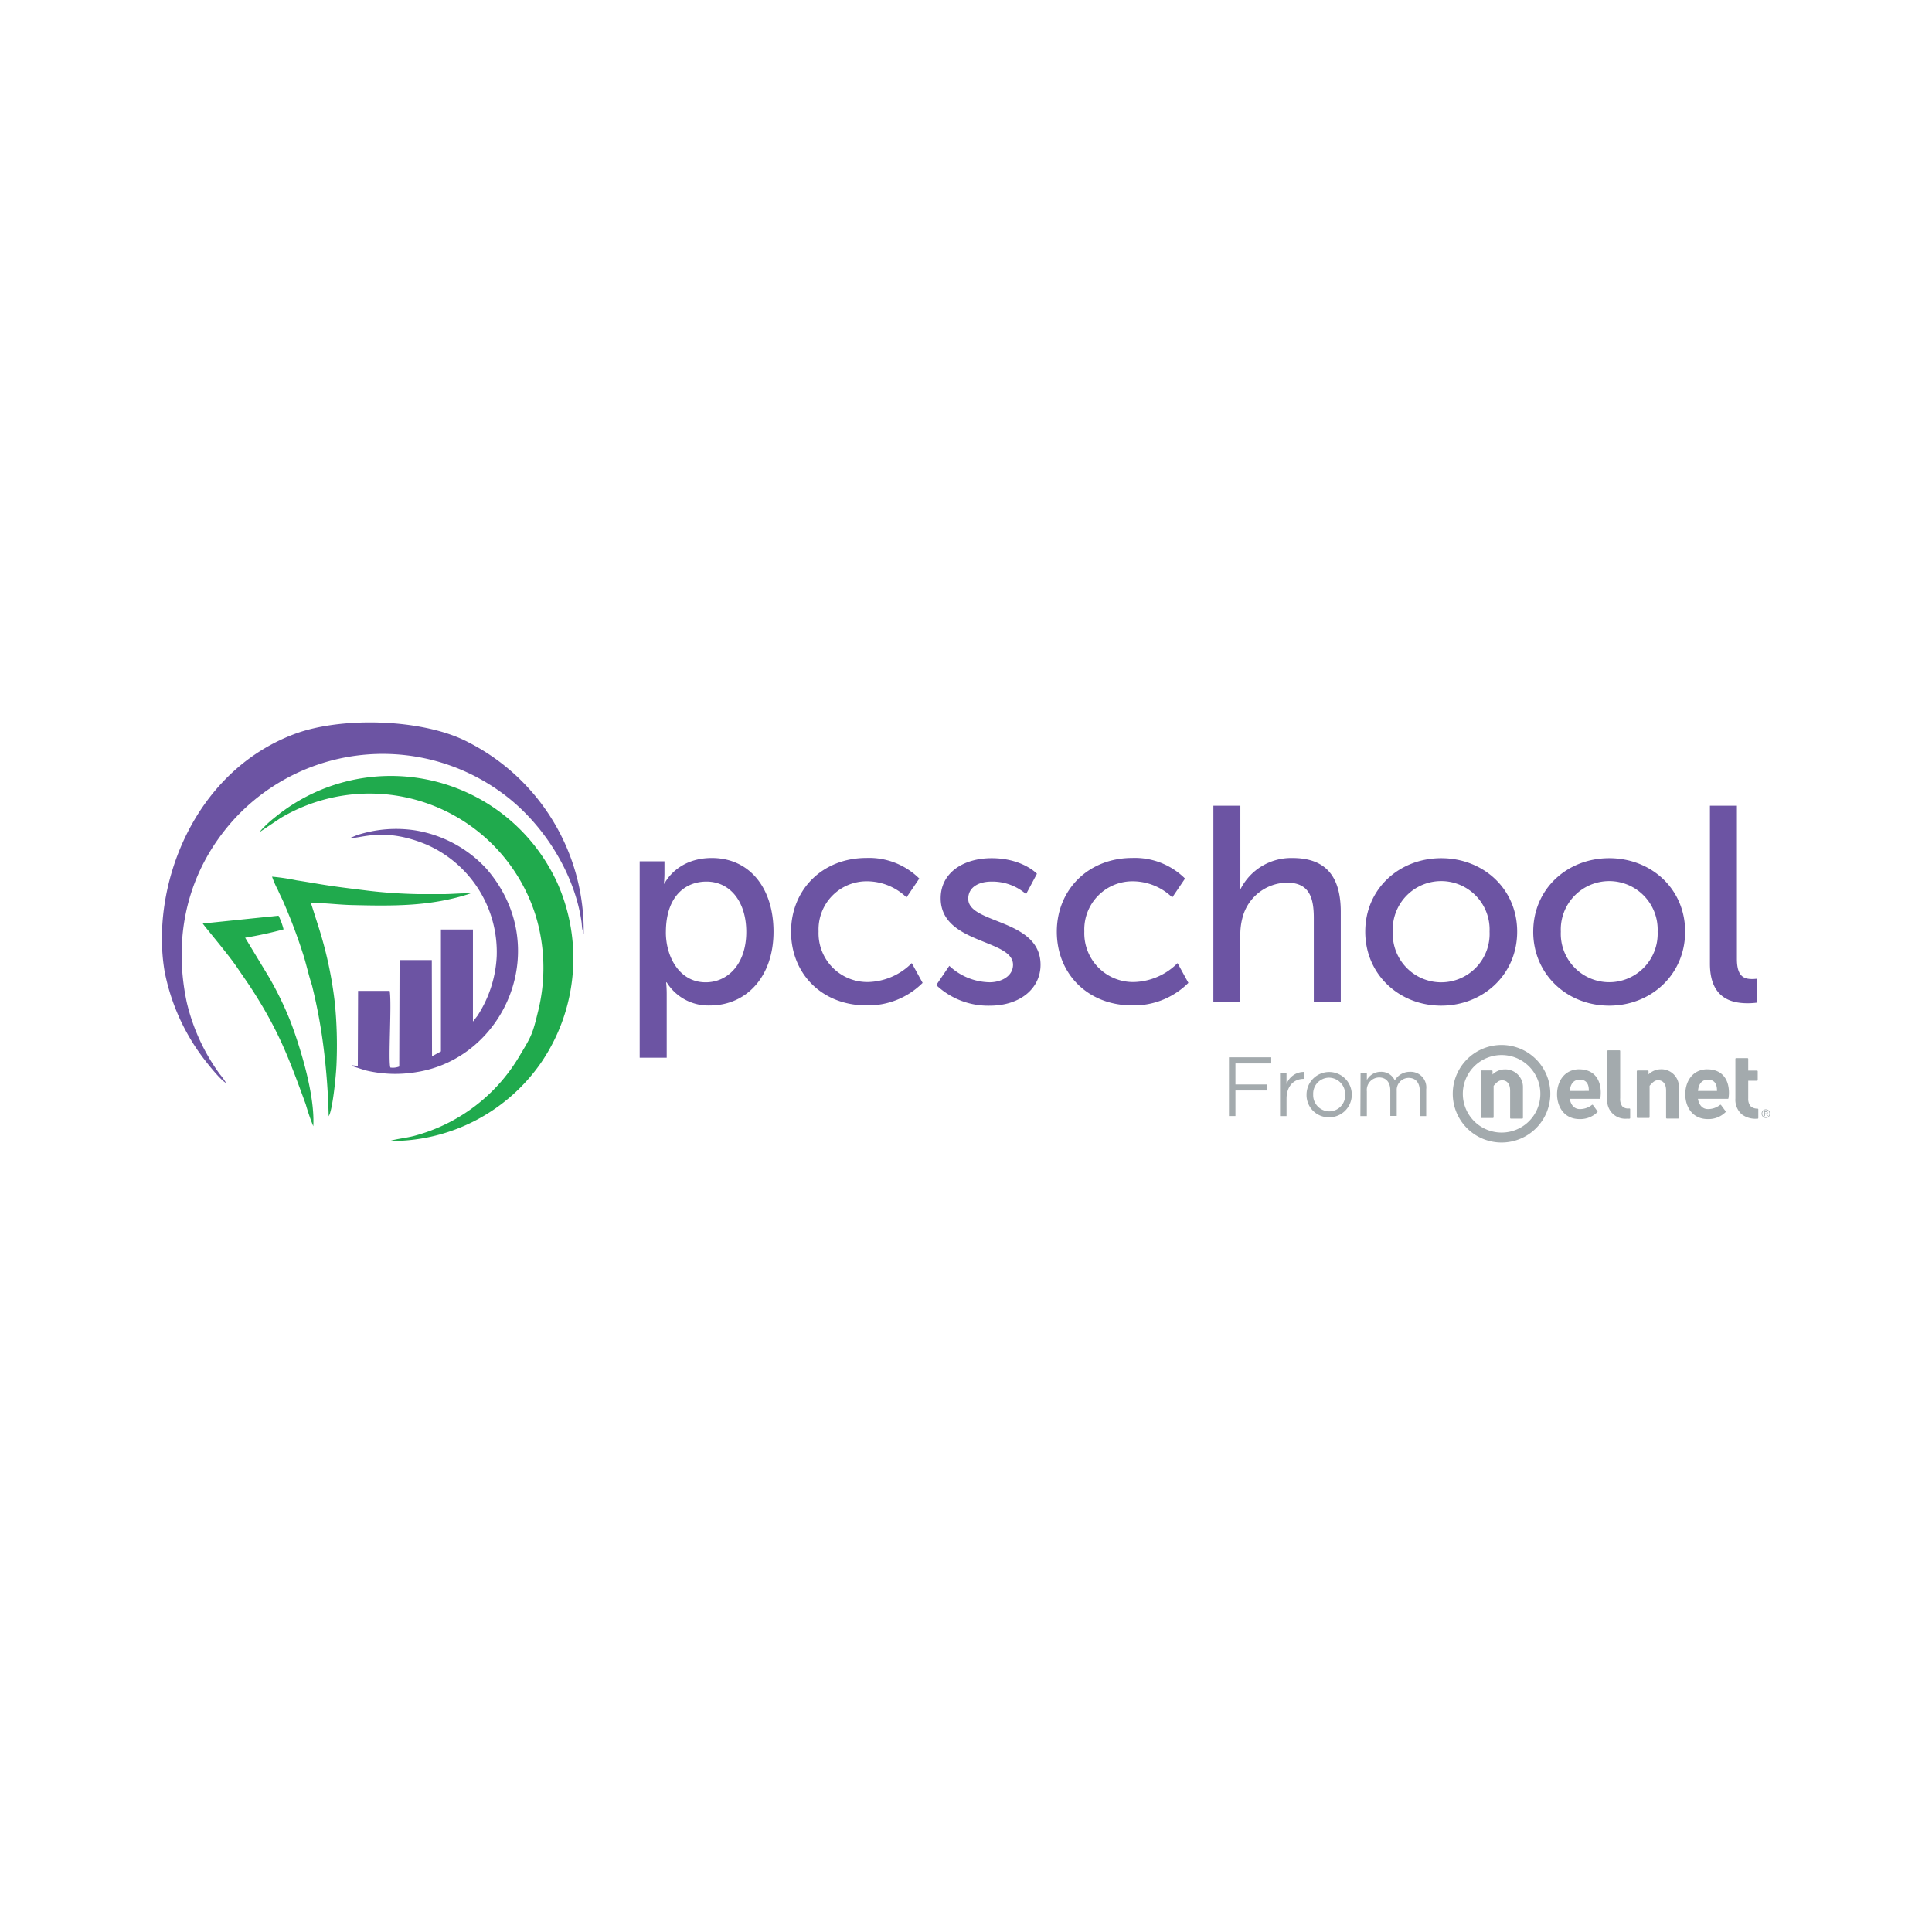 <svg height="338" viewBox="0 0 338 338" width="338" xmlns="http://www.w3.org/2000/svg" xmlns:xlink="http://www.w3.org/1999/xlink"><rect x="0" y="0" width="338" height="338" fill="#333333" stroke="none"/><clipPath id="a"><path d="m0 0h338v338h-338z"/></clipPath><g clip-path="url(#a)"><path d="m0 0h338v338h-338z" fill="#fff"/><g fill="#a3aaad"><path d="m266.736 75.156a1.689 1.689 0 0 1 -1.269-.474 2.046 2.046 0 0 1 -.366-1.3v-3.1h1.537a.134.134 0 0 0 .125-.134v-1.51a.134.134 0 0 0 -.125-.134h-1.538v-2.051a.134.134 0 0 0 -.134-.134h-1.975a.134.134 0 0 0 -.134.134v6.934a3.4 3.4 0 0 0 1.108 2.761 3.913 3.913 0 0 0 2.573.777h.2a.134.134 0 0 0 .125-.134v-1.5a.134.134 0 0 0 -.125-.134" transform="translate(40.747 118.793)"/><path d="m247.3 75.31h-.1a1.439 1.439 0 0 1 -1.171-.384 2.154 2.154 0 0 1 -.357-1.4v-8.259a.134.134 0 0 0 -.134-.134h-1.975a.134.134 0 0 0 -.134.134v8.256a3.163 3.163 0 0 0 3.431 3.574 3.81 3.81 0 0 0 .447 0 .125.125 0 0 0 .116-.134v-1.519a.125.125 0 0 0 -.134-.134" transform="translate(37.773 118.611)"/><path d="m239.707 68.016c-2.681 0-3.914 2.189-3.914 4.36s1.224 4.351 3.949 4.351a4.253 4.253 0 0 0 3.109-1.215.134.134 0 0 0 0-.17l-.786-1.081a.134.134 0 0 0 -.188 0 3.369 3.369 0 0 1 -1.957.715h-.17c-.894 0-1.528-.652-1.733-1.787h5.218a.125.125 0 0 0 .134-.107 7.02 7.02 0 0 0 .071-.965c0-2.564-1.4-4.092-3.744-4.092m-1.671 3.78c.089-1.251.715-1.975 1.725-1.975s1.6.572 1.6 1.867v.103z" transform="translate(36.61 119.052)"/><path d="m252.091 68.016a3.109 3.109 0 0 0 -2.144.894v-.572a.134.134 0 0 0 -.134-.107h-1.787a.134.134 0 0 0 -.134.134v8.042a.134.134 0 0 0 .134.125h1.974a.134.134 0 0 0 .134-.125v-5.5c.715-.831 1.036-.974 1.519-.974.661 0 1.367.465 1.367 1.787v4.789a.134.134 0 0 0 .134.125h1.975a.134.134 0 0 0 .134-.125v-5.29a3.083 3.083 0 0 0 -3.154-3.208" transform="translate(38.459 119.052)"/><path d="m259.151 68.016c-2.681 0-3.9 2.189-3.9 4.36s1.215 4.351 3.949 4.351a4.226 4.226 0 0 0 3.1-1.215.134.134 0 0 0 0-.17l-.8-1.081a.116.116 0 0 0 -.179 0 3.413 3.413 0 0 1 -1.966.715h-.155c-.893 0-1.537-.652-1.733-1.787h5.218a.125.125 0 0 0 .125-.107 5.859 5.859 0 0 0 .08-.965c0-2.564-1.4-4.092-3.753-4.092m-1.662 3.78c.1-1.251.724-1.975 1.724-1.975s1.601.57 1.601 1.87a.439.439 0 0 1 0 .107z" transform="translate(39.584 119.052)"/><path d="m266.833 74.851a.7.7 0 0 1 .063-.295.751.751 0 0 1 .393-.4.625.625 0 0 1 .286-.054.688.688 0 0 1 .295.054.822.822 0 0 1 .393.4.84.84 0 0 1 0 .59.822.822 0 0 1 -.393.4.894.894 0 0 1 -.295.054.777.777 0 0 1 -.286-.054.741.741 0 0 1 -.232-.17.607.607 0 0 1 -.161-.232.7.7 0 0 1 -.062-.295m.107 0a.6.6 0 0 0 .054.25.813.813 0 0 0 .134.206.51.51 0 0 0 .206.134.563.563 0 0 0 .241.054.6.6 0 0 0 .25-.054.643.643 0 0 0 0-1.179.6.6 0 0 0 -.25-.054.563.563 0 0 0 -.241.054.456.456 0 0 0 -.206.134.814.814 0 0 0 -.134.206.6.6 0 0 0 -.054.25m.474.429h-.107v-.831h.331a.259.259 0 0 1 .205.063.223.223 0 0 1 .063.179.447.447 0 0 1 0 .107.312.312 0 0 1 -.045.071h-.152l.259.375h-.125l-.259-.375h-.152zm0-.474h.223a.134.134 0 0 0 .08 0 .107.107 0 0 0 .063-.045.216.216 0 0 0 0-.08.171.171 0 0 0 0-.072l-.045-.045h-.322z" transform="translate(41.355 119.982)"/><path d="m228.413 68.032a3.065 3.065 0 0 0 -2.135.894v-.581a.134.134 0 0 0 -.134-.125h-1.787a.134.134 0 0 0 -.134.134v8.046a.134.134 0 0 0 .134.134h1.975a.134.134 0 0 0 .134-.134v-5.491c.715-.831 1.036-.965 1.519-.965.661 0 1.367.456 1.367 1.787v4.78a.134.134 0 0 0 .134.134h1.975a.134.134 0 0 0 .134-.134v-5.271a3.083 3.083 0 0 0 -3.181-3.208" transform="translate(34.841 119.054)"/><path d="m221.727 72.878a6.782 6.782 0 1 1 6.773 6.773 6.782 6.782 0 0 1 -6.773-6.773m6.773-8.551a8.533 8.533 0 1 0 8.533 8.533 8.533 8.533 0 0 0 -8.533-8.533z" transform="translate(34.191 118.488)"/><path d="m186.006 66.2h7.394v1.072h-6.26v3.672h5.567v1.056h-5.567v4.468h-1.135z" transform="translate(28.999 118.775)"/><path d="m193.756 68.553h1.135v1.984a3.226 3.226 0 0 1 3.092-2.118v1.215h-.089c-1.653 0-3 1.188-3 3.485v3.02h-1.135z" transform="translate(30.184 119.114)"/><path d="m197.778 72.385a3.958 3.958 0 1 1 7.916 0 3.949 3.949 0 0 1 -3.985 3.967 3.887 3.887 0 0 1 -3.931-3.967zm6.755 0a2.877 2.877 0 0 0 -2.823-2.966 2.8 2.8 0 0 0 -2.77 2.94 2.85 2.85 0 0 0 2.806 2.958 2.8 2.8 0 0 0 2.788-2.931z" transform="translate(30.799 119.115)"/><path d="m205.983 68.557h1.1v1.278a2.752 2.752 0 0 1 2.447-1.435 2.582 2.582 0 0 1 2.439 1.51 3.02 3.02 0 0 1 2.681-1.51 2.723 2.723 0 0 1 2.815 3.047v4.7h-1.126v-4.4c0-1.465-.733-2.287-1.966-2.287a2.118 2.118 0 0 0 -2.064 2.287v4.369h-1.126v-4.468c0-1.43-.751-2.261-1.957-2.261a2.189 2.189 0 0 0 -2.144 2.43v4.325h-1.135z" transform="translate(32.047 119.11)"/></g><g transform="translate(28.325 126.382)"><path d="m270.824 42.218c0 6.185 3.941 6.917 6.621 6.917a12.807 12.807 0 0 0 1.558-.1v-4.185a7.786 7.786 0 0 1 -.826.047c-1.464 0-2.633-.53-2.633-3.505v-26.818h-4.72zm-26.086-5.608a8.475 8.475 0 1 1 16.934 0 8.475 8.475 0 1 1 -16.934 0m-4.829 0c0 7.493 5.943 12.946 13.288 12.946s13.288-5.452 13.288-12.946-5.935-12.853-13.285-12.853-13.288 5.375-13.288 12.852m-24.575 0a8.475 8.475 0 1 1 16.934 0 8.472 8.472 0 1 1 -16.926 0m-4.822 0c0 7.493 5.943 12.946 13.288 12.946s13.289-5.455 13.289-12.946-5.935-12.852-13.288-12.852-13.288 5.375-13.288 12.852m-26.574 12.331h4.72v-11.552a11.4 11.4 0 0 1 .389-3.264 8.148 8.148 0 0 1 7.789-6.083c3.949 0 4.674 2.726 4.674 6.185v14.714h4.72v-15.773c0-6.278-2.672-9.441-8.467-9.441a9.931 9.931 0 0 0 -9.1 5.5h-.1a19.637 19.637 0 0 0 .1-2.041v-12.611h-4.72zm-27.387-12.33c0 7.4 5.452 12.9 13.187 12.9a13.483 13.483 0 0 0 9.83-3.941l-1.893-3.458a11.17 11.17 0 0 1 -7.594 3.31 8.535 8.535 0 0 1 -8.716-8.856 8.424 8.424 0 0 1 8.568-8.763 9.994 9.994 0 0 1 6.816 2.82l2.235-3.3a12.448 12.448 0 0 0 -9.246-3.606c-7.735.016-13.187 5.616-13.187 12.9m-21.093 9.34a13.242 13.242 0 0 0 9.347 3.606c5.4 0 8.9-3.069 8.9-7.158 0-8.077-12.65-7.1-12.65-11.536 0-2.142 1.994-3.014 4.035-3.014a9.012 9.012 0 0 1 6.083 2.189l1.9-3.56s-2.531-2.726-7.929-2.726c-4.923 0-8.911 2.531-8.911 7.01 0 8.031 12.657 7.1 12.657 11.629 0 2-2.049 3.069-4.089 3.069a10.562 10.562 0 0 1 -7.057-2.874zm-25.4-9.347c0 7.4 5.452 12.9 13.187 12.9a13.483 13.483 0 0 0 9.83-3.941l-1.9-3.458a11.146 11.146 0 0 1 -7.587 3.31 8.53 8.53 0 0 1 -8.716-8.856 8.419 8.419 0 0 1 8.568-8.763 9.994 9.994 0 0 1 6.816 2.82l2.236-3.3a12.469 12.469 0 0 0 -9.246-3.606c-7.743 0-13.187 5.6-13.187 12.9m-21.9.1c0-6.286 3.4-8.864 7.1-8.864 4.089 0 6.964 3.458 6.964 8.81 0 5.6-3.217 8.81-7.112 8.81-4.526 0-6.956-4.378-6.956-8.755m-4.58 21.95h4.728v-11.043a20.746 20.746 0 0 0 -.1-2.142h.1a8.568 8.568 0 0 0 7.54 4.043c6.426 0 11.146-5.063 11.146-12.9 0-7.641-4.183-12.9-10.8-12.9-6.185 0-8.28 4.479-8.28 4.479h-.093a17.913 17.913 0 0 0 .093-1.8v-2.1h-4.335z" fill="#6c54a3"/><g fill-rule="evenodd"><path d="m.467 43.526a36.82 36.82 0 0 0 5.982 14.114c.841 1.223 3.684 4.892 4.79 5.452a12.058 12.058 0 0 0 -1.114-1.558 34.8 34.8 0 0 1 -5.78-12.572c-2.516-11.894.327-23.118 8.116-31.827a35.277 35.277 0 0 1 48.41-3.731c6.34 5.164 11.341 13.288 12.533 21.444.062.405.062.849.132 1.238s.164.444.249 1a36.981 36.981 0 0 0 -20.164-33.604c-7.758-4.113-22.16-4.572-30.487-1.426-17.798 6.73-25.134 26.834-22.667 41.47z" fill="#6c54a3"/><path d="m32.847 20.252c1.955.086 6.052-1.994 13.522 1.161a20.532 20.532 0 0 1 12.206 19.473 20.922 20.922 0 0 1 -3.381 10.453l-.779 1v-16.104h-5.6v21.327l-1.558.849-.039-16.825h-5.639l-.055 18.614a3.069 3.069 0 0 1 -1.558.179c-.4-1.176.273-11.3-.117-13.405h-5.53l-.047 13.125-1.072-.122a.693.693 0 0 0 .3.218l2.088.67a22.285 22.285 0 0 0 9.036.3c15.485-2.5 23.866-21.9 12.237-35.464-.389-.452-1.083-1.122-1.558-1.558a21.732 21.732 0 0 0 -11.013-5.254 22.075 22.075 0 0 0 -10.126.826z" fill="#6c54a3"/><path d="m17.012 19.247 3.754-2.516a30.448 30.448 0 0 1 44.664 17.207 31.414 31.414 0 0 1 .327 16.817c-.935 3.895-1.184 4.245-3.209 7.626a30.464 30.464 0 0 1 -18.243 13.911c-1.457.413-3.209.545-4.44.942a31.835 31.835 0 0 0 26.484-13.724 32.373 32.373 0 0 0 2.751-31.593 32.715 32.715 0 0 0 -3.809-6.231 32.013 32.013 0 0 0 -45.684-4.938 18.125 18.125 0 0 0 -2.594 2.5z" fill="#20aa4d"/><path d="m29.186 68.888c.7-1.106 1.316-7.369 1.371-9.347a75.874 75.874 0 0 0 -.288-10.329 69.76 69.76 0 0 0 -2.874-13.46l-1.332-4.175c2.493 0 4.8.327 7.182.382 7.384.179 13.8.249 20.758-2.025-1.254-.093-3.116.093-4.471.109h-4.767c-2.937-.062-5.943-.257-8.794-.608s-5.593-.678-8.3-1.129c-1.3-.218-2.827-.475-4.1-.67a38.438 38.438 0 0 0 -4.3-.647 16.607 16.607 0 0 0 1.02 2.337c.335.779.724 1.511 1 2.158a96.641 96.641 0 0 1 3.529 9.433c.522 1.721.88 3.4 1.425 5.04a93.222 93.222 0 0 1 2.033 10.9 117.909 117.909 0 0 1 .9 12.027z" fill="#20aa4d"/><path d="m7.151 35.192c.351.561 4.51 5.452 5.982 7.649.974 1.441 1.862 2.679 2.773 4.1 4.674 7.3 6.387 12.027 9.261 19.878a37.731 37.731 0 0 0 1.316 3.832c.319-5.3-2.165-13.53-4.011-18.39a59.781 59.781 0 0 0 -3.672-7.582l-4.237-7.01a67.194 67.194 0 0 0 6.722-1.457 12.128 12.128 0 0 0 -.88-2.391z" fill="#20aa4d"/></g></g></g></svg>